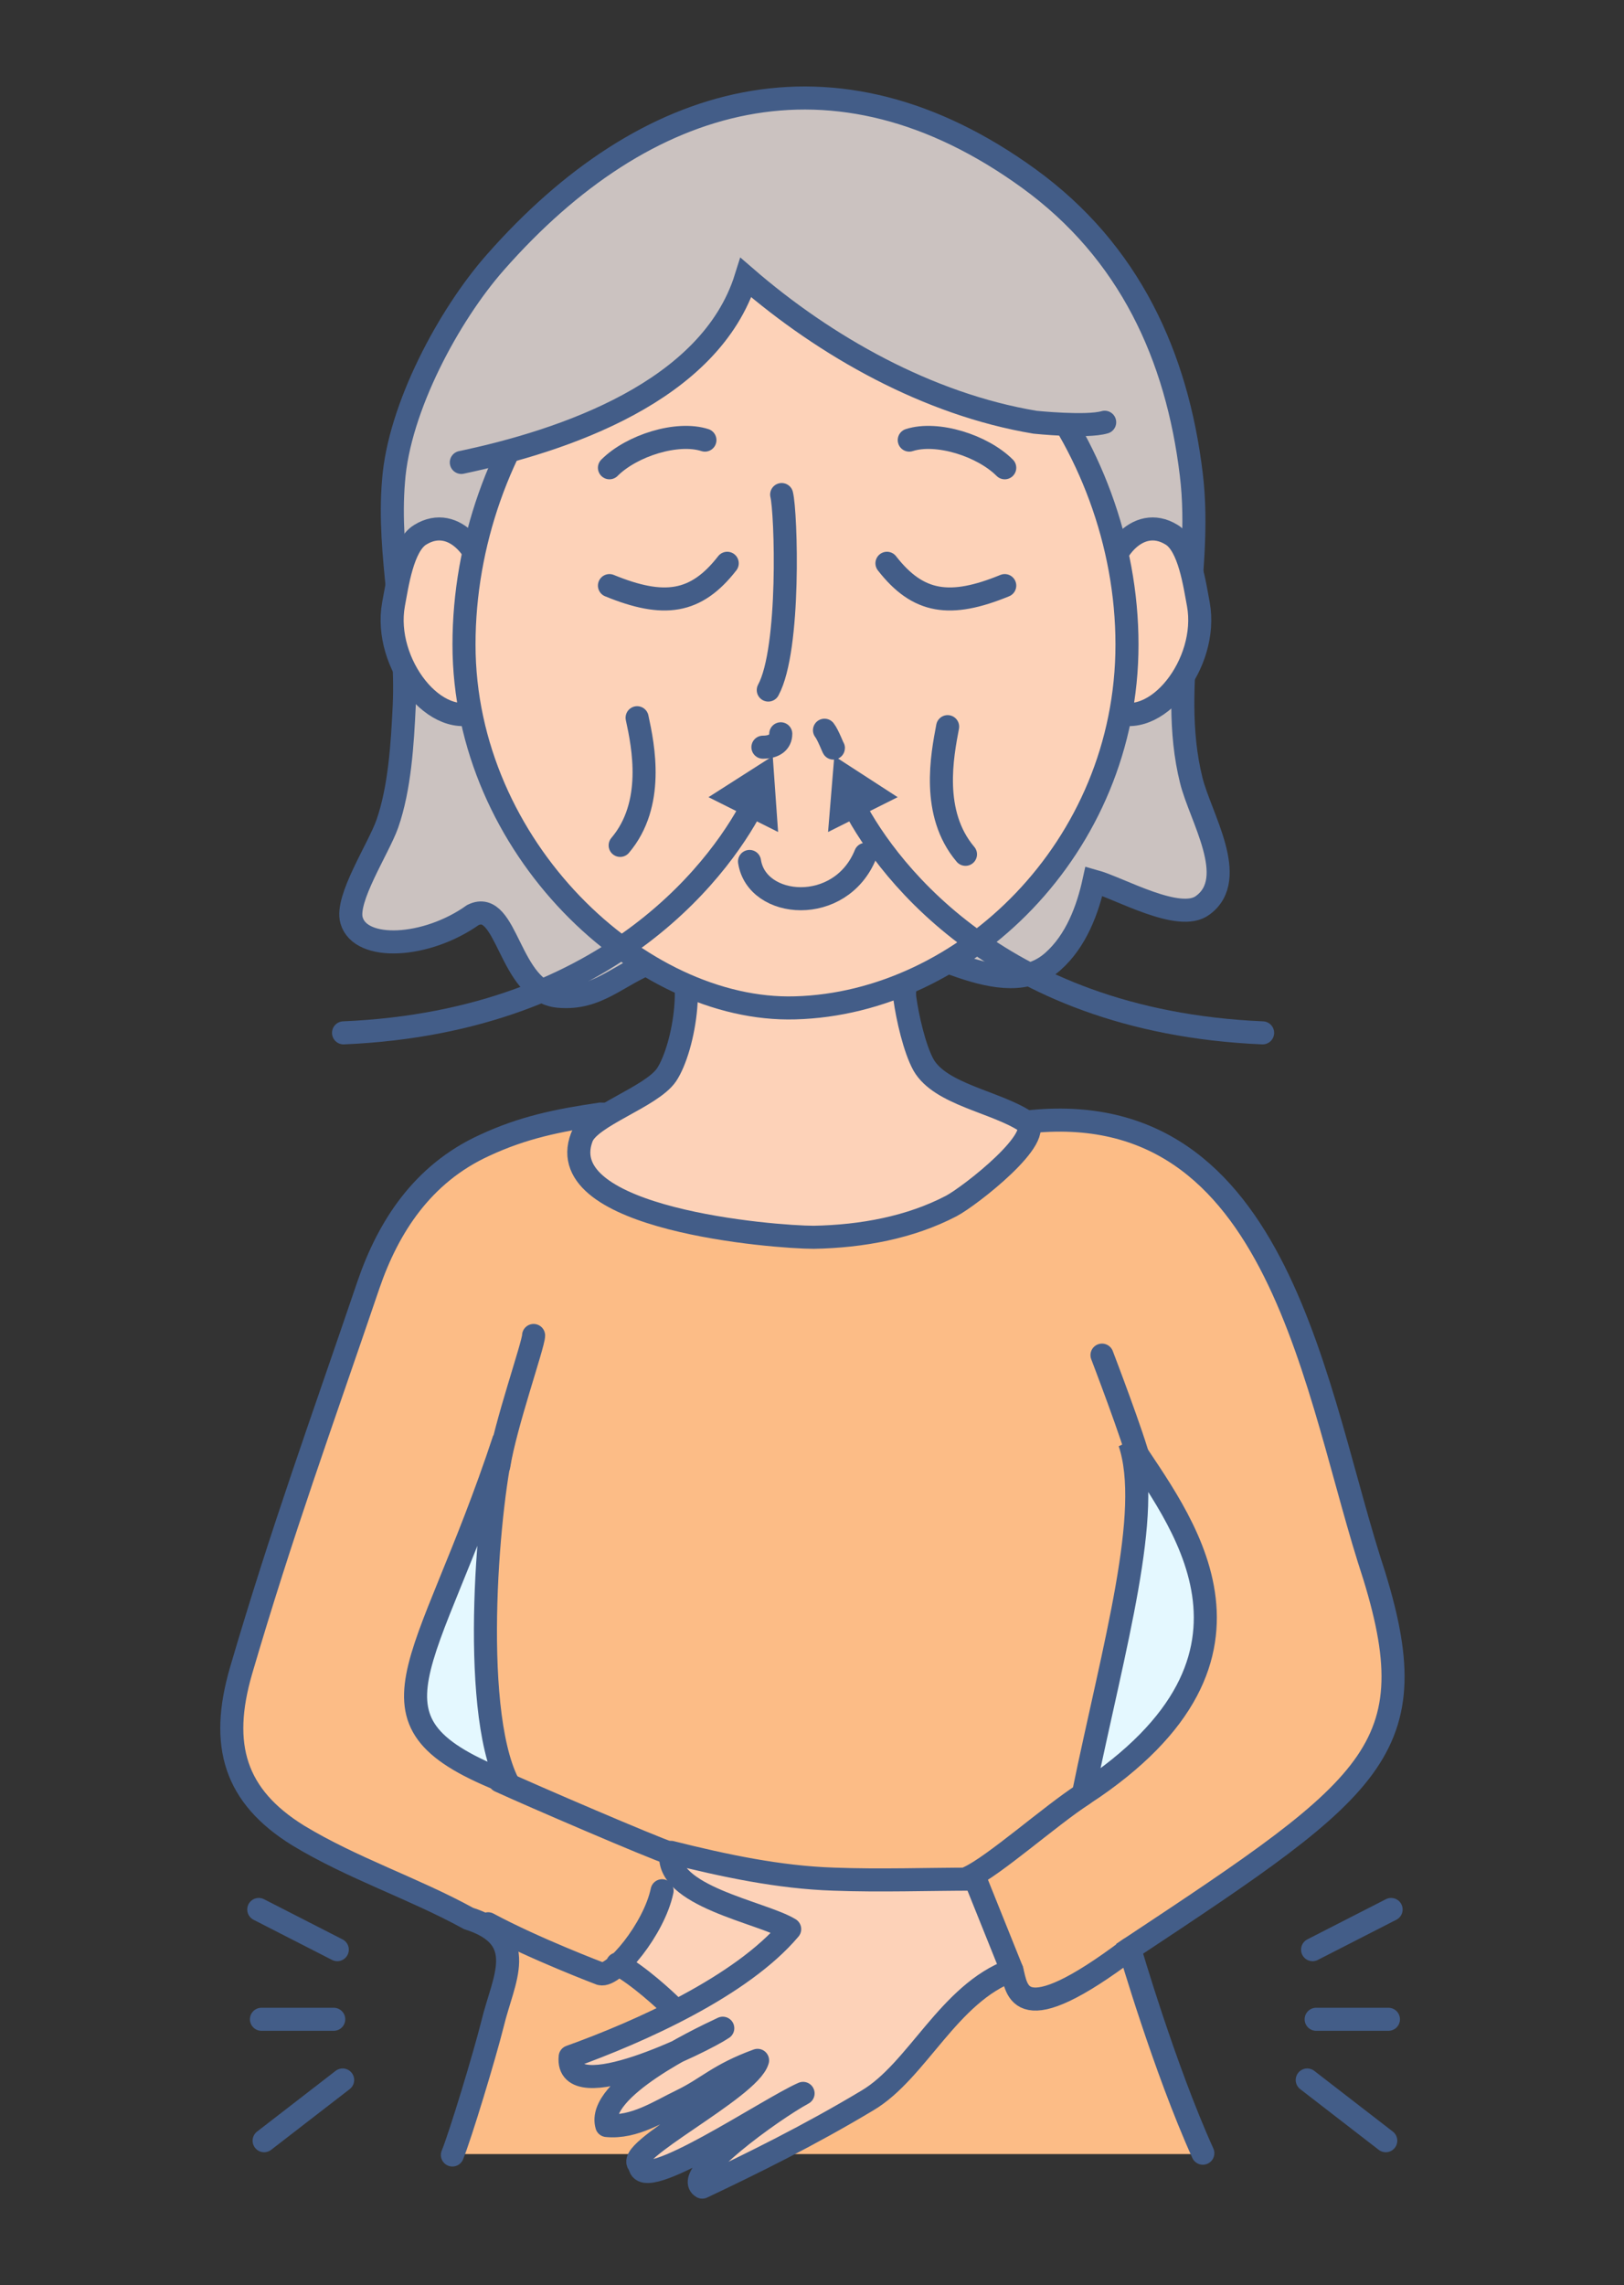 <?xml version="1.0" encoding="utf-8"?>
<!-- Generator: Adobe Illustrator 24.1.1, SVG Export Plug-In . SVG Version: 6.00 Build 0)  -->
<svg version="1.1" id="レイヤー_1" xmlns="http://www.w3.org/2000/svg" xmlns:xlink="http://www.w3.org/1999/xlink" x="0px"
	 y="0px" viewBox="0 0 182 256" style="enable-background:new 0 0 182 256;" xml:space="preserve">
<rect x="0" y="0" width="182" height="256" fill="#333333" stroke="none"/>
<style type="text/css">
	.st0{fill:#FCBC86;}
	.st1{fill:none;stroke:#435D88;stroke-width:2.583;stroke-linecap:round;}
	.st2{fill:#E4F8FF;}
	.st3{fill:#FDD2B8;}
	.st4{fill:none;stroke:#435D88;stroke-width:2.583;stroke-linecap:round;stroke-linejoin:round;}
	.st5{fill:#CBC2C0;}
	.st6{fill:#435D88;}
</style>
<g id="レイヤー_2_1_">
</g>
<g id="レイヤー_1_1_">
	<g>
		<path class="st0" d="M55.3,226.6c-0.9,3.6-3.6,12.5-4.5,14.7h84c-4.3-9.5-8.2-22.9-8.2-22.9c28.1-18.6,33.8-22.5,26.8-43.7
			c-6.5-20.8-10.8-54.1-41.1-48.5c-8.2-0.4-45-1.3-45-1.3c-4.8,0.7-8.7,1.5-13,3.5c-7,3.2-10.8,9.2-13,15.6
			c-5.3,15.6-9.7,27.6-14.3,43.3c-2.4,8.3-0.7,14,6.4,18.4c6.1,3.7,12.9,5.9,19.1,9.3C59.5,217,56.5,221.7,55.3,226.6"/>
		<path class="st1" d="M134.8,241.2c-4.3-9.5-8.2-22.9-8.2-22.9c28.1-18.6,33.8-22.5,26.8-43.7c-6.5-20.8-10.8-54.1-41.1-48.5
			c-8.2-0.4-45-1.3-45-1.3c-4.8,0.7-8.7,1.5-13,3.5c-7,3.2-10.8,9.2-13,15.6c-5.3,15.6-9.7,27.6-14.3,43.3c-2.4,8.3-0.7,14,6.4,18.4
			c6.1,3.7,12.9,5.9,19.1,9.3c6.9,2.2,3.9,6.8,2.7,11.8c-0.9,3.6-3.6,12.5-4.5,14.7"/>
		<path class="st2" d="M126.6,161.6c5.2,8.2,18.6,23.8-5.2,39.4C124.9,184.1,129.2,169.4,126.6,161.6z"/>
		<path class="st1" d="M126.6,161.6c5.2,8.2,18.6,23.8-5.2,39.4C124.9,184.1,129.2,169.4,126.6,161.6z"/>
		<path class="st2" d="M56.5,161.2c-1.7,6.1-3.9,29.9,0.4,38.5C39.2,192.8,47.8,187.6,56.5,161.2z"/>
		<path class="st1" d="M56.5,161.2c-1.7,6.1-3.9,29.9,0.4,38.5C39.2,192.8,47.8,187.6,56.5,161.2z"/>
		<path class="st3" d="M75.6,225.1c4.4,2.6,8.2,0.6,12.4-1.6c2.4-1.2,8.2-3.9,5.9-7.3c-2.6-3.9-13.3-7.2-17.8-5.3
			c-2.6,1.1-5.3,5-5.8,7.8C69.8,222.2,73,223.6,75.6,225.1"/>
		<path class="st3" d="M109.3,210.5c-5.3,0-10.6,0.2-15.9,0c-6.1-0.2-12.2-1.5-18.2-3c-0.8,4.9,10.2,6.7,13.3,8.6
			c-5.4,6.4-16.8,11.5-24.6,14.3c-0.6,5.9,14.9-1.7,17.1-3.2c-3,1.4-14.2,6.8-13,10.9c3.1,0.3,5.9-1.6,8.4-2.8
			c2.9-1.4,4.1-2.9,8.5-4.5c-0.9,3.2-15.4,10.4-13.2,11.7c0,3.5,14.4-6.3,18.3-8c-3.5,1.9-13.6,9.2-11.3,10.5
			c5.5-2.6,12-5.8,18.5-9.7c5.6-3.3,9.1-12,16.2-14.6L109.3,210.5z"/>
		<path class="st4" d="M109.3,210.5c-5.3,0-10.6,0.2-15.9,0c-6.1-0.2-12.2-1.5-18.2-3c-0.8,4.9,10.2,6.7,13.3,8.6
			c-5.4,6.4-16.8,11.5-24.6,14.3c-0.6,5.9,14.9-1.7,17.1-3.2c-3,1.4-14.2,6.8-13,10.9c3.1,0.3,5.9-1.6,8.4-2.8
			c2.9-1.4,4.1-2.9,8.5-4.5c-0.9,3.2-15.4,10.4-13.2,11.7c0,3.5,14.4-6.3,18.3-8c-3.5,1.9-13.6,9.2-11.3,10.5
			c5.5-2.6,12-5.8,18.5-9.7c5.6-3.3,9.1-12,16.2-14.6L109.3,210.5z"/>
		<path class="st4" d="M146.5,233l8.8,6.8 M155.6,226.2h-8.1 M155.9,213.9l-8.8,4.5 M38.4,233l-8.8,6.8 M29.3,226.2h8.1 M29,213.9
			l8.8,4.5 M123.5,151.8c0,0,3.6,9.4,4.2,12 M59.8,149.6c0,1-3.2,10.1-3.9,14.6 M113.4,220.7c0.6,2.2,0.6,7.1,13.2-2.4 M121.4,201
			c-3.7,2.4-10,8-12.8,9.3 M69.2,220c2.4,1.3,5.4,4.1,6.1,4.8 M54.7,215.5c5.2,2.8,12.6,5.6,12.6,5.6c1.5,0.4,6-5,6.9-9.3 M56,199.5
			c3.7,1.7,17.2,7.5,19.1,8.1"/>
		<path class="st3" d="M75.1,105.7c3.2,2.5,1.6,11.7-0.4,14.7c-1.7,2.5-8.6,4.6-9.5,7c-3.5,9.2,21.6,11.2,26,11.2
			c5.4-0.1,10.8-1.1,15.4-3.5c2.1-1.1,10.8-7.9,8.3-9.5c-3.4-2.2-9.5-3-11.4-6.3c-1-1.8-1.8-5.3-2.1-7.5c-0.2-1.4,0.8-6.2,0.1-7.1
			c0-0.1-0.1-0.2-0.1-0.3c-4.8-0.2-9.6,0.1-14.3-0.1c-3.8-0.1-8.2-1.2-11.6,0.4L75.1,105.7z"/>
		<path class="st1" d="M75.1,105.7c3.2,2.5,1.6,11.7-0.4,14.7c-1.7,2.5-8.6,4.6-9.5,7c-3.5,9.2,21.6,11.2,26,11.2
			c5.4-0.1,10.8-1.1,15.4-3.5c2.1-1.1,10.8-7.9,8.3-9.5c-3.4-2.2-9.5-3-11.4-6.3c-1-1.8-1.8-5.3-2.1-7.5c-0.2-1.4,0.8-6.2,0.1-7.1
			c0-0.1-0.1-0.2-0.1-0.3c-4.8-0.2-9.6,0.1-14.3-0.1c-3.8-0.1-8.2-1.2-11.6,0.4L75.1,105.7z"/>
		<path class="st5" d="M53,102.5c3.9-1.9,4,8.6,9.6,9.1c4.4,0.4,6.6-2.4,10.6-3.9c7.7-3,15.5-2.5,24.2-2.6c5.6,0,15,7.6,20.6,2.6
			c2.6-2.3,3.9-5.8,4.6-9c2.9,0.8,9.6,4.7,12.2,2.7c4.1-3-0.3-9.9-1.3-14c-2.7-10.8,1.4-23,0-34.3c-1.6-13.2-6.9-24.9-18.2-33.1
			c-21.8-15.8-43-9.7-59.8,9.4c-5.2,5.9-10.8,16.3-11.4,24.5c-0.7,8.3,1.6,16.6,1.2,25.2c-0.2,4.2-0.5,9.2-1.9,13.2
			c-1,2.8-4.7,8.4-4,10.8C40.4,106.6,47.8,106.2,53,102.5z"/>
		<path class="st1" d="M53,102.5c3.9-1.9,4,8.6,9.6,9.1c4.4,0.4,6.6-2.4,10.6-3.9c7.7-3,15.5-2.5,24.2-2.6c5.6,0,15,7.6,20.6,2.6
			c2.6-2.3,3.9-5.8,4.6-9c2.9,0.8,9.6,4.7,12.2,2.7c4.1-3-0.3-9.9-1.3-14c-2.7-10.8,1.4-23,0-34.3c-1.6-13.2-6.9-24.9-18.2-33.1
			c-21.8-15.8-43-9.7-59.8,9.4c-5.2,5.9-10.8,16.3-11.4,24.5c-0.7,8.3,1.6,16.6,1.2,25.2c-0.2,4.2-0.5,9.2-1.9,13.2
			c-1,2.8-4.7,8.4-4,10.8C40.4,106.6,47.8,106.2,53,102.5z"/>
		<path class="st3" d="M54.2,65.7c0.2-3.4-3.2-8.2-7.1-5.8c-2,1.2-2.6,5.7-3,7.8c-1.2,6.6,4.8,14.3,9.7,11.9L54.2,65.7z"/>
		<path class="st1" d="M54.2,65.7c0.2-3.4-3.2-8.2-7.1-5.8c-2,1.2-2.6,5.7-3,7.8c-1.2,6.6,4.8,14.3,9.7,11.9L54.2,65.7z"/>
		<path class="st3" d="M124.2,65.7c-0.2-3.4,3.2-8.2,7.1-5.8c2,1.2,2.6,5.7,3,7.8c1.2,6.6-4.8,14.3-9.7,11.9L124.2,65.7z"/>
		<path class="st1" d="M124.2,65.7c-0.2-3.4,3.2-8.2,7.1-5.8c2,1.2,2.6,5.7,3,7.8c1.2,6.6-4.8,14.3-9.7,11.9L124.2,65.7z"/>
		<path class="st3" d="M126.3,72.2c0-22.8-17.1-44.4-37.6-44.4S52,49.5,52,72.2c0,22.8,19.8,41.2,37.1,40.7
			C108,112.4,126.3,95,126.3,72.2z"/>
		<path class="st1" d="M126.3,72.2c0-22.8-17.1-44.4-37.6-44.4S52,49.5,52,72.2c0,22.8,19.8,41.2,37.1,40.7
			C108,112.4,126.3,95,126.3,72.2z"/>
		<path class="st1" d="M84,96.5c0.8,5.3,10.2,6.1,13-0.8 M92.4,81.8c0.4,0.5,1,2.1,1,2 M85.5,83.7c1.2,0,2-0.5,2-1.5 M87.6,55.4
			c0.5,2,1,17.3-1.5,21.9 M112.6,65.6c-6.1,2.5-9.7,2-13.2-2.5 M112.6,52.4c-2.5-2.5-7.6-4.1-10.7-3.1 M68.3,65.6
			c6.1,2.5,9.7,2,13.2-2.5 M68.3,52.4c2.5-2.5,7.6-4.1,10.7-3.1"/>
		<path class="st5" d="M51.7,51.8c11.4-2.4,27.9-7.9,31.9-20.7c8.9,7.7,20.4,14.2,32.4,16.2c21.4,3.7-0.2-17.9-7.2-21.7
			c-10.5-5.6-29.4-11.3-39.9-3C59,30.4,57.9,40,53,49.9L51.7,51.8"/>
		<path class="st1" d="M84.6,89.7c-3.2,6.5-15.6,24.7-46.1,26 M51.7,51.8c11.4-2.4,27.9-7.9,31.9-20.7c8.9,7.7,20.4,14.2,32.4,16.2
			c0,0,5.8,0.6,7.8,0"/>
		<polyline class="st6" points="79.4,89.3 87.2,93.2 86.6,84.7 79.4,89.3 		"/>
		<path class="st1" d="M95.4,89.7c3.2,6.5,15.6,24.7,46.1,26"/>
		<polyline class="st6" points="100.6,89.3 92.8,93.2 93.5,84.7 100.6,89.3 		"/>
		<path class="st1" d="M106.2,81.4c-0.6,3.2-1.9,9.7,2,14.3 M71.4,80.4c0.7,3.2,2,9.7-1.9,14.3"/>
	</g>
</g>
<g id="レイヤー_3">
</g>
</svg>
